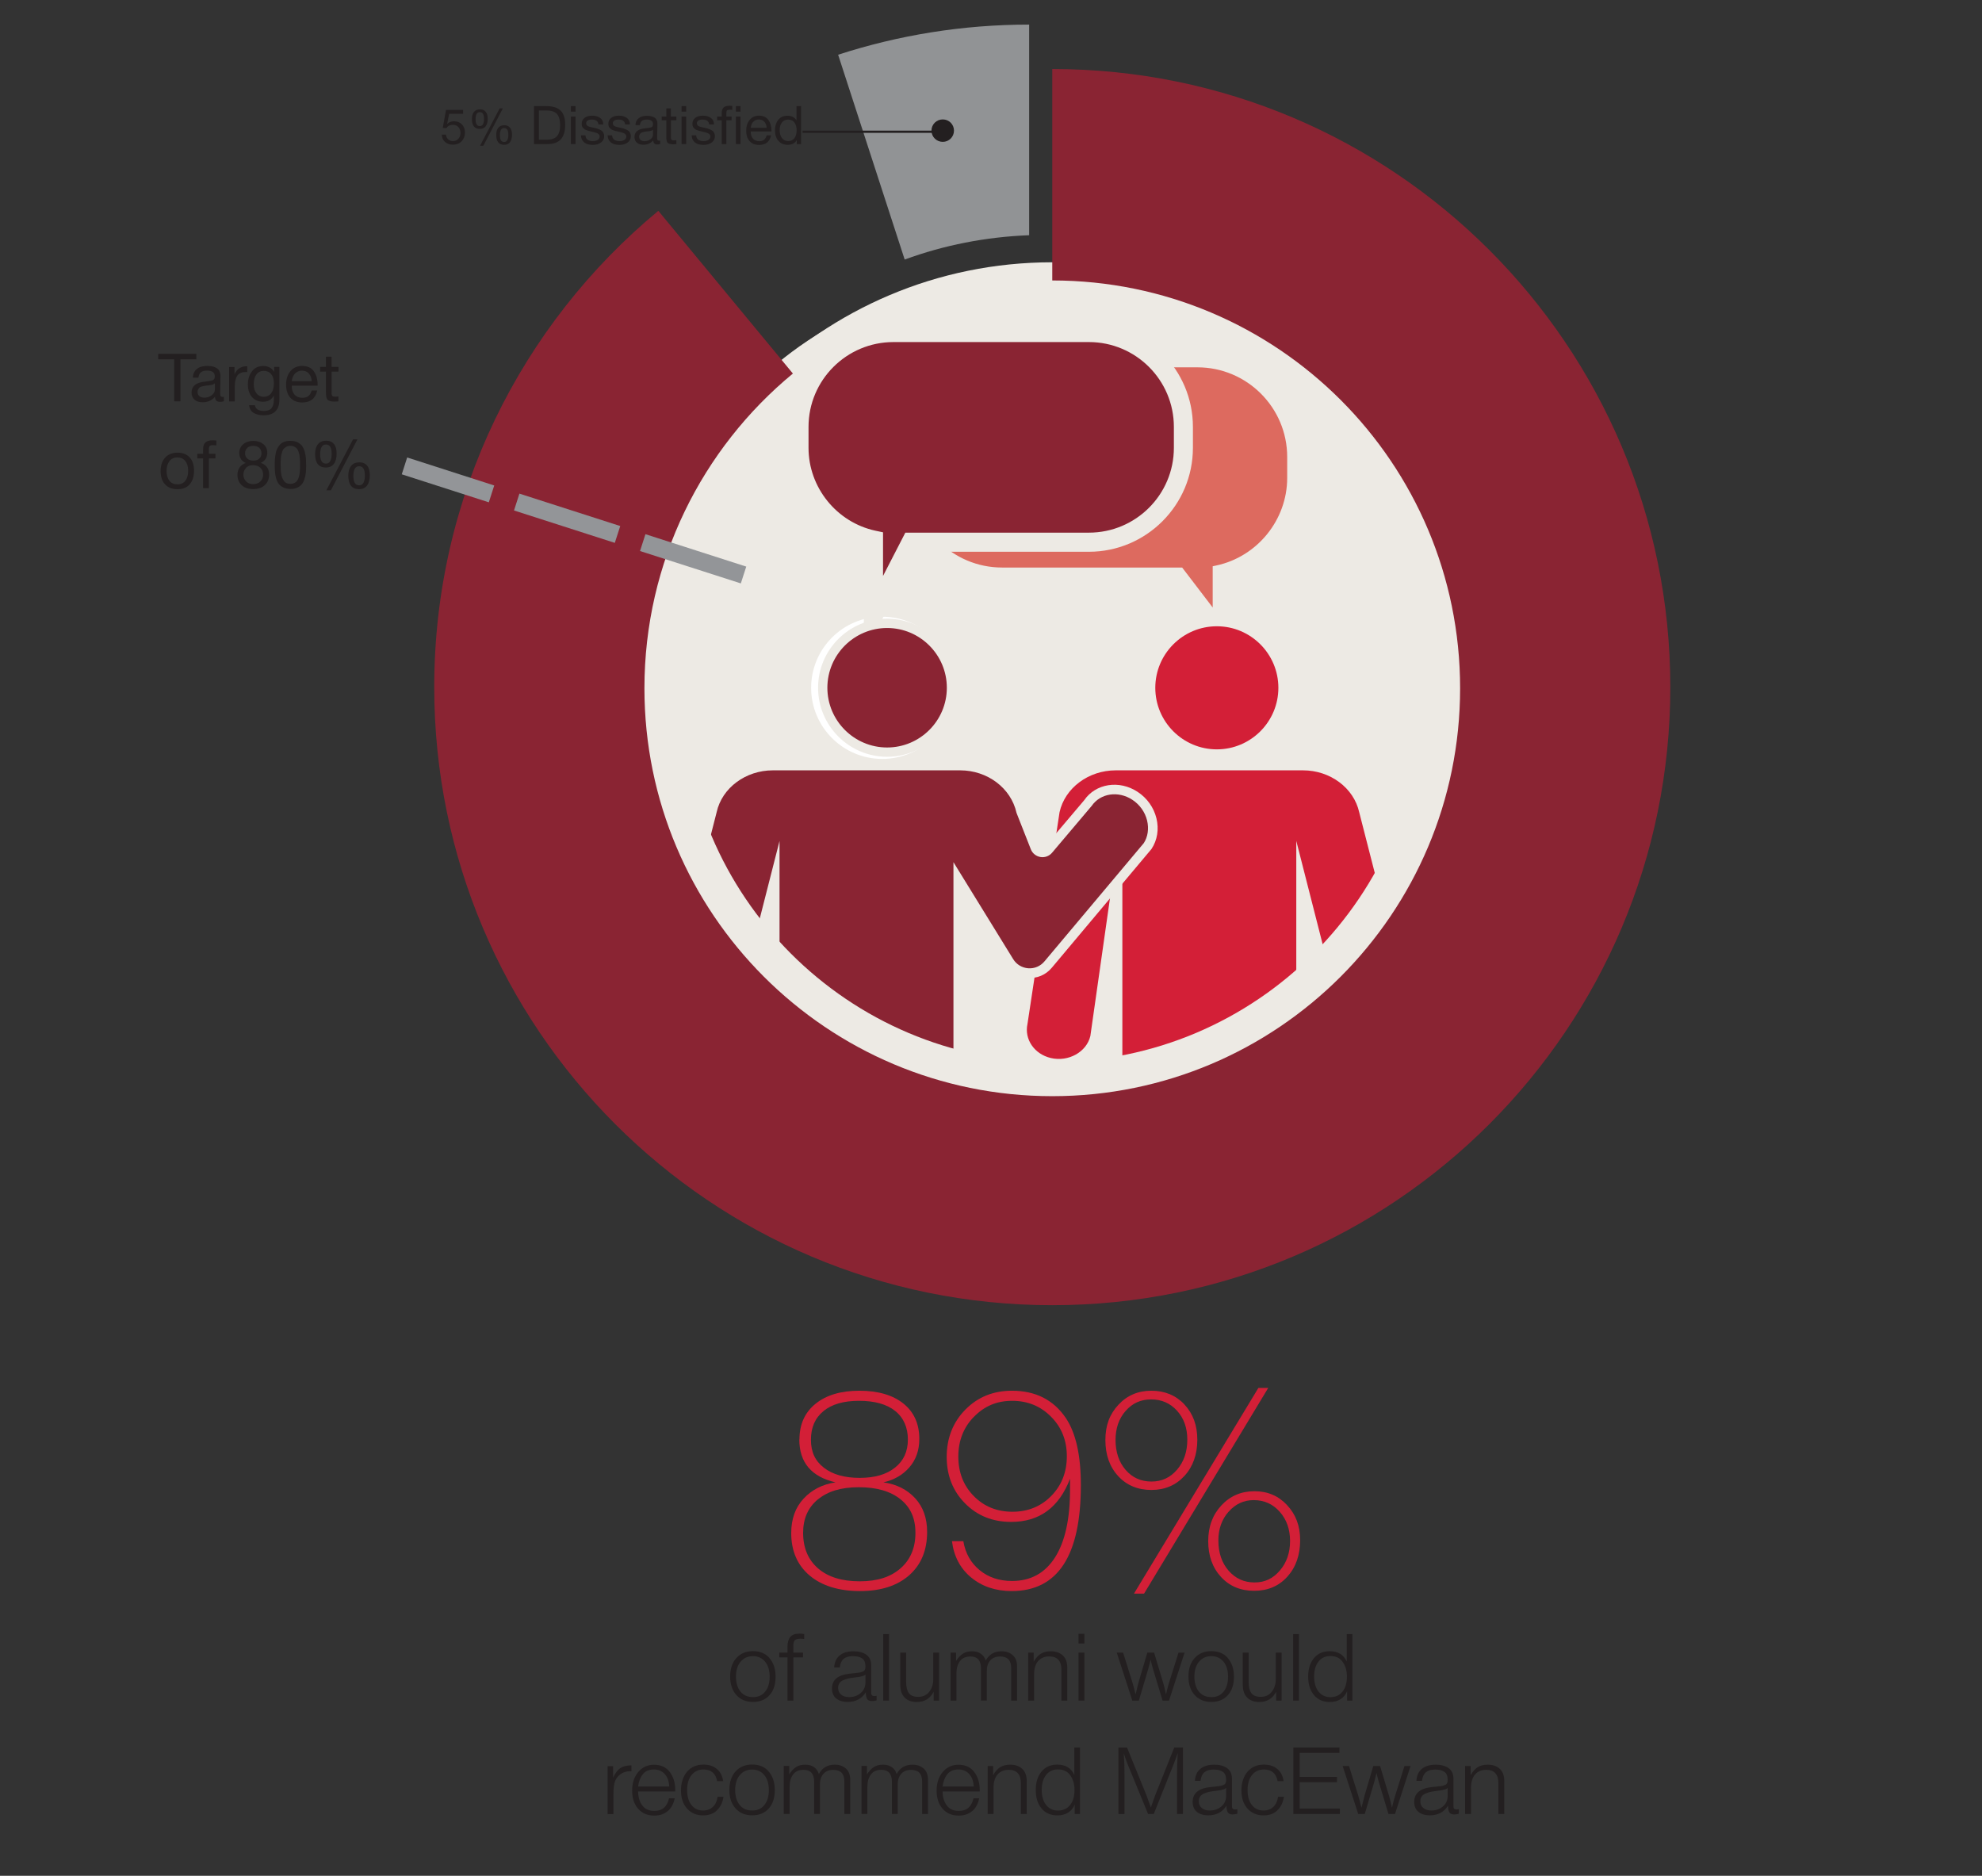 <?xml version="1.0" encoding="UTF-8"?><svg id="Layer_1" xmlns="http://www.w3.org/2000/svg" viewBox="0 0 296.64 280.71"><rect x="0" y="0" width="296.64" height="280.71" fill="#333333" stroke="none"/><defs><style>.cls-1{fill:#231f20;}.cls-1,.cls-2,.cls-3,.cls-4,.cls-5,.cls-6,.cls-7,.cls-8{stroke-width:0px;}.cls-2{fill:#919395;}.cls-3{fill:#8a2433;}.cls-4{fill:#edeae4;}.cls-5{fill:#939598;}.cls-6{fill:#fff;}.cls-7{fill:#d31f37;}.cls-8{fill:#dd6a5f;}</style></defs><path class="cls-7" d="M119.65,215.42c0-2.26.8-4.05,2.41-5.35s3.79-1.95,6.56-1.95,4.99.64,6.58,1.91c1.59,1.27,2.39,3.04,2.39,5.3,0,1.71-.5,3.12-1.49,4.26s-2.29,1.88-3.88,2.24c1.96.28,3.54,1.07,4.74,2.37,1.2,1.3,1.8,2.98,1.8,5.05,0,2.74-.89,4.9-2.68,6.48s-4.25,2.37-7.38,2.37-5.7-.78-7.53-2.33c-1.83-1.55-2.75-3.67-2.75-6.35,0-2.1.61-3.81,1.84-5.14s2.82-2.15,4.78-2.45c-3.61-.84-5.41-2.98-5.41-6.42ZM122.42,224.37c-1.48,1.22-2.22,2.89-2.22,5.01,0,2.26.75,4.04,2.24,5.33s3.57,1.93,6.23,1.93,4.64-.65,6.12-1.95,2.22-3.07,2.22-5.3-.75-3.83-2.24-5.03c-1.5-1.2-3.57-1.8-6.23-1.8s-4.64.61-6.12,1.82ZM123.26,211.16c-1.26,1.02-1.89,2.45-1.89,4.3s.65,3.19,1.95,4.19c1.3,1.01,3.08,1.51,5.35,1.51s4-.51,5.28-1.53c1.29-1.02,1.93-2.42,1.93-4.21s-.64-3.27-1.91-4.28c-1.27-1.01-3.07-1.51-5.39-1.51s-4.07.51-5.33,1.53Z"/><path class="cls-7" d="M144.18,230.64c.31,1.82,1.13,3.26,2.45,4.34s2.94,1.61,4.84,1.61c2.8,0,4.94-1.18,6.44-3.54,1.5-2.36,2.24-5.75,2.24-10.17v-1.59c-1.65,4.3-4.58,6.46-8.81,6.46-2.77,0-5.07-.92-6.9-2.77-1.83-1.85-2.75-4.17-2.75-6.96s.93-5.18,2.79-7.07c1.86-1.89,4.19-2.83,6.98-2.83,3.52,0,6.21,1.36,8.05,4.07,1.51,2.24,2.26,5.59,2.26,10.06,0,10.57-3.45,15.85-10.36,15.85-2.4,0-4.42-.68-6.06-2.03-1.64-1.36-2.59-3.17-2.87-5.43h1.68ZM145.76,212.02c-1.55,1.59-2.33,3.58-2.33,5.95s.77,4.35,2.31,5.91c1.54,1.57,3.47,2.35,5.79,2.35s4.26-.79,5.81-2.37c1.55-1.58,2.33-3.56,2.33-5.93s-.78-4.32-2.35-5.91-3.51-2.39-5.83-2.39-4.17.8-5.72,2.39Z"/><path class="cls-7" d="M177.27,210.18c1.29,1.37,1.93,3.13,1.93,5.28s-.64,4.01-1.93,5.41-2.94,2.1-4.95,2.1-3.7-.69-4.97-2.08c-1.27-1.38-1.91-3.18-1.91-5.39s.65-3.89,1.95-5.28c1.3-1.4,2.94-2.1,4.93-2.1s3.66.68,4.95,2.05ZM168.47,211.14c-1.01,1.15-1.51,2.6-1.51,4.36s.5,3.31,1.51,4.47c1.01,1.16,2.29,1.74,3.86,1.74s2.82-.59,3.84-1.78c1.02-1.19,1.53-2.68,1.53-4.47s-.51-3.21-1.53-4.34c-1.02-1.13-2.31-1.7-3.88-1.7s-2.81.57-3.82,1.72ZM171.23,238.48h-1.51l18.62-30.78h1.47l-18.58,30.78ZM192.64,225.25c1.3,1.38,1.95,3.12,1.95,5.22,0,2.24-.64,4.06-1.91,5.47-1.27,1.41-2.93,2.12-4.97,2.12s-3.7-.69-4.97-2.08c-1.27-1.38-1.91-3.17-1.91-5.35s.66-3.93,1.97-5.35c1.31-1.41,2.96-2.12,4.95-2.12s3.58.69,4.89,2.08ZM183.88,226.22c-1.02,1.16-1.53,2.59-1.53,4.3,0,1.85.51,3.35,1.53,4.53,1.02,1.17,2.31,1.76,3.88,1.76s2.77-.59,3.79-1.78c1.02-1.19,1.53-2.66,1.53-4.42s-.52-3.22-1.55-4.38-2.33-1.74-3.9-1.74c-1.48,0-2.73.58-3.75,1.74Z"/><path class="cls-1" d="M115.16,248.13c.61.69.92,1.62.92,2.79s-.3,2.08-.91,2.76-1.43,1.01-2.47,1.01-1.88-.34-2.49-1.03c-.62-.69-.93-1.61-.93-2.77s.31-2.08.93-2.77,1.45-1.03,2.49-1.03,1.86.34,2.47,1.03ZM110.84,248.67c-.46.55-.69,1.3-.69,2.23s.23,1.7.68,2.25c.45.55,1.07.82,1.87.82s1.37-.27,1.82-.82.67-1.29.67-2.24-.23-1.69-.68-2.24-1.07-.83-1.83-.83-1.37.28-1.83.83Z"/><path class="cls-1" d="M120.36,245.27c-.2-.03-.39-.04-.59-.04s-.38.02-.51.07c-.14.05-.24.1-.31.16s-.12.16-.15.31c-.03.14-.05.26-.06.36,0,.09,0,.25,0,.47v.71h1.44v.71h-1.44v6.47h-.88v-6.47h-1.23v-.71h1.23v-.82c0-.68.14-1.19.41-1.52s.75-.5,1.42-.5c.18,0,.4.02.67.06v.74Z"/><path class="cls-1" d="M131.21,254.45c-.21.07-.45.11-.7.11-.38,0-.63-.12-.75-.35-.12-.23-.18-.55-.18-.96-.61.96-1.51,1.44-2.71,1.44-.74,0-1.31-.18-1.73-.53-.41-.35-.62-.85-.62-1.48,0-1.29.89-2.04,2.67-2.22.09,0,.22-.02.39-.04.17-.01.29-.03.37-.04.08,0,.18-.02.31-.04.13-.01.22-.03.28-.03.06,0,.13-.02.22-.04.09-.02.16-.04.21-.06s.1-.04.16-.06c.06-.02.11-.05.15-.08.17-.11.25-.34.25-.68,0-.57-.16-.97-.48-1.2-.32-.23-.78-.35-1.4-.35s-1.07.14-1.39.41c-.32.28-.51.7-.57,1.28h-.84c.04-.77.31-1.37.81-1.79.5-.42,1.2-.63,2.08-.63.82,0,1.47.18,1.94.53.47.35.71.87.71,1.54v3.91c0,.19,0,.32.01.4s.05.15.12.22c.07.07.18.1.34.1.12,0,.23-.01.34-.04v.67ZM129.12,250.81c-.19.06-.37.1-.52.13-.16.03-.43.06-.81.11-.09,0-.16.02-.21.03-.3.04-.54.08-.73.13-.19.05-.41.12-.66.23-.25.11-.43.26-.56.45-.13.19-.19.43-.19.71,0,.42.15.75.45,1,.3.25.7.37,1.2.37.68,0,1.26-.2,1.73-.61.48-.41.71-.94.71-1.6v-1.17c-.08.09-.22.17-.41.23Z"/><path class="cls-1" d="M133.06,254.49h-.87v-9.95h.87v9.95Z"/><path class="cls-1" d="M140.55,254.49h-.81v-1.33c-.53,1.03-1.37,1.54-2.53,1.54-.76,0-1.37-.22-1.81-.66-.44-.44-.66-1.09-.66-1.95v-4.78h.88v4.4c0,.75.14,1.3.41,1.67s.74.55,1.4.55c.7,0,1.25-.25,1.65-.76.4-.51.6-1.14.6-1.89v-3.97h.87v7.18Z"/><path class="cls-1" d="M143.09,248.56c.31-.48.65-.85,1.02-1.09.37-.24.83-.36,1.37-.36s.96.12,1.32.37.6.59.73,1.03c.49-.93,1.29-1.4,2.39-1.4.65,0,1.2.19,1.64.57.44.38.66.94.66,1.68v5.13h-.88v-4.89c0-1.14-.55-1.71-1.66-1.71-.63,0-1.12.2-1.47.59-.35.4-.52.93-.52,1.6v4.4h-.87v-4.82c0-1.18-.53-1.77-1.58-1.77-.7,0-1.22.23-1.57.7s-.52,1.07-.52,1.82v4.08h-.88v-7.18h.82v1.26Z"/><path class="cls-1" d="M154.72,248.66c.3-.53.65-.92,1.04-1.17.4-.25.9-.38,1.5-.38.75,0,1.35.21,1.8.62s.68,1.03.68,1.87v4.89h-.88v-4.61c0-1.33-.61-2-1.83-2-.69,0-1.24.23-1.65.69-.41.46-.61,1.14-.61,2.03v3.89h-.88v-7.18h.82v1.36Z"/><path class="cls-1" d="M162.3,245.94h-.88v-1.44h.88v1.44ZM162.3,254.49h-.88v-7.18h.88v7.18Z"/><path class="cls-1" d="M174.95,254.49h-.95l-1.43-4.72c-.12-.41-.24-.88-.36-1.41-.13.54-.25,1.01-.36,1.41l-1.4,4.72h-.98l-2.33-7.18h.95l1.37,4.38c.08.25.25.87.5,1.86.28-1.12.44-1.75.47-1.89l1.29-4.35h1.01l1.37,4.56c.08.27.22.83.41,1.68.15-.63.29-1.18.43-1.65l1.44-4.58h.91l-2.33,7.18Z"/><path class="cls-1" d="M183.76,248.13c.61.69.92,1.62.92,2.79s-.3,2.08-.91,2.76-1.43,1.01-2.47,1.01-1.88-.34-2.5-1.03c-.62-.69-.93-1.61-.93-2.77s.31-2.08.93-2.77c.62-.69,1.45-1.03,2.5-1.03s1.86.34,2.47,1.03ZM179.45,248.67c-.46.55-.69,1.3-.69,2.23s.23,1.7.68,2.25c.45.55,1.07.82,1.87.82s1.37-.27,1.82-.82.67-1.29.67-2.24-.23-1.69-.68-2.24c-.46-.55-1.07-.83-1.83-.83s-1.38.28-1.83.83Z"/><path class="cls-1" d="M191.81,254.49h-.81v-1.33c-.53,1.03-1.37,1.54-2.53,1.54-.76,0-1.37-.22-1.81-.66s-.66-1.09-.66-1.95v-4.78h.88v4.4c0,.75.14,1.3.41,1.67.28.37.74.55,1.4.55.7,0,1.25-.25,1.65-.76.4-.51.6-1.14.6-1.89v-3.97h.87v7.18Z"/><path class="cls-1" d="M194.41,254.49h-.87v-9.95h.87v9.95Z"/><path class="cls-1" d="M202.42,254.49h-.8v-1.41c-.21.53-.55.93-1,1.21-.45.28-.98.41-1.59.41-1,0-1.79-.34-2.37-1.03-.58-.69-.87-1.61-.87-2.77s.29-2.08.87-2.77c.58-.69,1.36-1.03,2.34-1.03,1.25,0,2.1.52,2.56,1.55v-4.11h.85v9.95ZM197.34,248.65c-.44.55-.66,1.3-.66,2.23s.22,1.71.66,2.26c.44.56,1.04.84,1.78.84s1.37-.28,1.81-.83.66-1.3.66-2.26c0-.86-.21-1.58-.63-2.18-.42-.6-1.04-.89-1.86-.89-.74,0-1.33.28-1.77.83Z"/><path class="cls-1" d="M94.51,265.06s-.08,0-.13,0c-.05,0-.09,0-.1,0-.54,0-1.02.16-1.45.47-.42.31-.71.72-.85,1.24-.11.44-.17,1.03-.17,1.77v2.94h-.87v-7.18h.82v1.72c.31-.66.66-1.13,1.06-1.41.4-.27.96-.42,1.68-.43v.89Z"/><path class="cls-1" d="M99.95,271.01c-.53.46-1.21.69-2.04.69-1,0-1.8-.34-2.4-1.02-.6-.68-.9-1.59-.9-2.72s.31-2.07.92-2.79c.61-.72,1.4-1.08,2.37-1.08s1.8.36,2.34,1.08c.54.72.82,1.61.82,2.67v.25h-5.55c0,.83.2,1.52.61,2.08s1.01.83,1.82.83c1.18,0,1.91-.63,2.19-1.89h.85c-.16.81-.5,1.45-1.03,1.91ZM99.49,265.48c-.41-.45-.95-.68-1.62-.68-.73,0-1.28.24-1.66.71-.38.48-.61,1.09-.71,1.84h4.67c-.05-.8-.27-1.43-.69-1.88Z"/><path class="cls-1" d="M107.31,270.91c-.53.51-1.21.76-2.06.76-1.01,0-1.81-.34-2.42-1.02-.61-.68-.91-1.58-.91-2.71s.31-2.11.92-2.82c.61-.7,1.42-1.05,2.44-1.05.83,0,1.5.22,2.02.66.52.44.83,1.04.93,1.82h-.89c-.23-1.17-.91-1.75-2.04-1.75-.75,0-1.35.28-1.8.83-.44.55-.66,1.3-.66,2.24s.21,1.69.64,2.24,1.01.83,1.73.83c.61,0,1.1-.18,1.48-.54.38-.36.62-.86.71-1.52h.88c-.12.84-.44,1.51-.97,2.02Z"/><path class="cls-1" d="M115.04,265.1c.61.69.92,1.62.92,2.79s-.3,2.08-.91,2.76-1.43,1.01-2.47,1.01-1.88-.34-2.49-1.03c-.62-.69-.93-1.61-.93-2.77s.31-2.08.93-2.77,1.45-1.03,2.49-1.03,1.86.34,2.47,1.03ZM110.72,265.64c-.46.55-.69,1.3-.69,2.23s.23,1.7.68,2.25c.45.55,1.07.82,1.87.82s1.37-.27,1.82-.82.67-1.29.67-2.24-.23-1.69-.68-2.24-1.07-.83-1.83-.83-1.37.28-1.83.83Z"/><path class="cls-1" d="M118.12,265.53c.31-.49.65-.85,1.02-1.09.37-.24.83-.36,1.37-.36s.96.12,1.32.37.6.59.73,1.03c.49-.93,1.29-1.4,2.39-1.4.65,0,1.2.19,1.64.57.44.38.66.94.66,1.68v5.13h-.88v-4.89c0-1.14-.55-1.71-1.66-1.71-.63,0-1.12.2-1.47.59-.35.4-.52.93-.52,1.6v4.4h-.87v-4.82c0-1.18-.53-1.78-1.58-1.78-.7,0-1.22.23-1.57.7s-.52,1.07-.52,1.82v4.08h-.88v-7.18h.82v1.26Z"/><path class="cls-1" d="M129.76,265.53c.31-.49.65-.85,1.02-1.09.37-.24.83-.36,1.37-.36s.96.12,1.32.37.6.59.73,1.03c.49-.93,1.29-1.4,2.39-1.4.65,0,1.2.19,1.64.57.44.38.66.94.66,1.68v5.13h-.88v-4.89c0-1.14-.55-1.71-1.66-1.71-.63,0-1.12.2-1.47.59-.35.4-.52.93-.52,1.6v4.4h-.87v-4.82c0-1.18-.53-1.78-1.58-1.78-.7,0-1.22.23-1.57.7s-.52,1.07-.52,1.82v4.08h-.88v-7.18h.82v1.26Z"/><path class="cls-1" d="M145.52,271.01c-.53.46-1.21.69-2.04.69-1,0-1.8-.34-2.4-1.02-.6-.68-.9-1.59-.9-2.72s.31-2.07.92-2.79c.61-.72,1.4-1.08,2.37-1.08s1.8.36,2.34,1.08c.54.72.82,1.61.82,2.67v.25h-5.55c0,.83.2,1.52.61,2.08s1.01.83,1.82.83c1.18,0,1.91-.63,2.19-1.89h.85c-.16.81-.5,1.45-1.03,1.91ZM145.06,265.48c-.41-.45-.95-.68-1.62-.68-.73,0-1.28.24-1.66.71-.38.48-.61,1.09-.71,1.84h4.67c-.05-.8-.27-1.43-.69-1.88Z"/><path class="cls-1" d="M148.65,265.63c.3-.53.65-.92,1.04-1.17.4-.25.9-.38,1.5-.38.75,0,1.35.21,1.8.62s.68,1.03.68,1.87v4.89h-.88v-4.61c0-1.33-.61-2-1.83-2-.69,0-1.24.23-1.65.69-.41.46-.61,1.14-.61,2.03v3.89h-.88v-7.18h.82v1.36Z"/><path class="cls-1" d="M161.65,271.46h-.8v-1.41c-.21.53-.55.93-1,1.21-.45.28-.98.41-1.59.41-1,0-1.79-.34-2.37-1.03-.58-.69-.87-1.61-.87-2.77s.29-2.08.87-2.77,1.36-1.03,2.34-1.03c1.25,0,2.1.52,2.56,1.55v-4.11h.85v9.95ZM156.57,265.62c-.44.55-.66,1.3-.66,2.23s.22,1.71.66,2.26c.44.56,1.04.84,1.78.84s1.37-.28,1.81-.83c.44-.55.66-1.3.66-2.26,0-.86-.21-1.58-.63-2.18s-1.04-.89-1.86-.89c-.74,0-1.33.28-1.77.83Z"/><path class="cls-1" d="M177.07,271.46h-.91v-6.01c0-.97.04-2.01.11-3.13-.2.61-.42,1.22-.66,1.8l-2.93,7.34h-.85l-2.98-7.25c-.21-.49-.42-1.1-.66-1.83.08,1.09.11,2.11.11,3.05v6.04h-.91v-9.95h1.29l2.89,7.1c.09.23.32.86.68,1.87.05-.12.14-.4.29-.84.15-.44.27-.77.36-1.01l2.85-7.13h1.3v9.95Z"/><path class="cls-1" d="M185.19,271.42c-.21.07-.45.11-.7.11-.38,0-.63-.12-.75-.35-.12-.23-.18-.55-.18-.96-.61.96-1.51,1.44-2.71,1.44-.74,0-1.31-.18-1.73-.53-.41-.35-.62-.85-.62-1.48,0-1.29.89-2.04,2.67-2.22.09,0,.22-.02.39-.04.17-.01.29-.03.37-.04.08,0,.18-.02.31-.04.13-.01.22-.03.28-.03.06,0,.13-.02.22-.04s.16-.04.21-.06c.05-.02.1-.04.16-.06.06-.02.11-.05.15-.08.17-.11.25-.34.25-.68,0-.57-.16-.97-.47-1.2-.32-.23-.78-.35-1.4-.35s-1.07.14-1.39.41c-.32.28-.51.7-.57,1.28h-.84c.04-.77.31-1.37.81-1.79s1.2-.63,2.08-.63c.82,0,1.46.18,1.94.53.47.35.71.87.71,1.54v3.91c0,.19,0,.32.01.4,0,.08.05.15.12.22s.18.1.34.1c.12,0,.23-.01.34-.04v.67ZM183.1,267.78c-.19.06-.37.1-.52.13-.16.03-.43.06-.81.11-.09,0-.16.02-.21.03-.3.04-.54.08-.73.13-.19.05-.41.12-.66.23-.25.11-.43.26-.56.45-.13.19-.19.43-.19.71,0,.42.15.75.45,1s.7.37,1.2.37c.68,0,1.26-.2,1.73-.61.48-.41.71-.94.71-1.6v-1.17c-.08.09-.22.17-.41.23Z"/><path class="cls-1" d="M191.19,270.91c-.53.51-1.21.76-2.06.76-1.01,0-1.81-.34-2.42-1.02-.61-.68-.91-1.58-.91-2.71s.31-2.11.92-2.82c.61-.7,1.42-1.05,2.44-1.05.83,0,1.5.22,2.02.66.52.44.83,1.04.93,1.82h-.89c-.23-1.17-.91-1.75-2.04-1.75-.75,0-1.35.28-1.8.83-.44.55-.66,1.3-.66,2.24s.21,1.69.64,2.24,1.01.83,1.73.83c.61,0,1.1-.18,1.48-.54.38-.36.62-.86.71-1.52h.88c-.12.84-.45,1.51-.97,2.02Z"/><path class="cls-1" d="M200.47,262.32h-5.95v3.59h5.58v.8h-5.58v3.94h6.01v.81h-6.96v-9.95h6.9v.81Z"/><path class="cls-1" d="M208.76,271.46h-.95l-1.43-4.72c-.12-.41-.24-.88-.36-1.41-.13.54-.25,1.01-.36,1.41l-1.4,4.72h-.98l-2.33-7.18h.95l1.37,4.38c.08.25.25.87.5,1.86.28-1.12.44-1.75.48-1.89l1.29-4.35h1.01l1.37,4.56c.08.27.22.83.41,1.68.15-.63.29-1.18.43-1.65l1.44-4.58h.91l-2.33,7.18Z"/><path class="cls-1" d="M218.35,271.42c-.21.07-.45.11-.7.11-.38,0-.63-.12-.75-.35-.12-.23-.18-.55-.18-.96-.61.96-1.51,1.44-2.71,1.44-.74,0-1.31-.18-1.73-.53-.42-.35-.62-.85-.62-1.48,0-1.29.89-2.04,2.67-2.22.09,0,.22-.02.39-.04s.29-.03.37-.04c.08,0,.18-.02.31-.04.13-.01.22-.03.28-.03.06,0,.13-.02.22-.04.09-.02.16-.04.21-.06.05-.02.11-.04.16-.06s.11-.05.15-.08c.17-.11.25-.34.25-.68,0-.57-.16-.97-.48-1.2-.32-.23-.78-.35-1.4-.35s-1.07.14-1.39.41c-.32.28-.51.7-.57,1.28h-.84c.04-.77.31-1.37.81-1.79.5-.42,1.2-.63,2.08-.63.82,0,1.47.18,1.94.53.47.35.71.87.71,1.54v3.91c0,.19,0,.32.01.4,0,.08.05.15.12.22.07.07.18.1.34.1.12,0,.23-.01.33-.04v.67ZM216.26,267.78c-.19.06-.37.1-.52.13-.16.03-.43.06-.81.11-.09,0-.16.02-.21.03-.3.04-.54.08-.73.13-.19.05-.41.12-.66.23-.25.11-.43.26-.56.45-.13.19-.19.43-.19.71,0,.42.15.75.45,1,.3.25.7.37,1.2.37.68,0,1.26-.2,1.73-.61.48-.41.71-.94.71-1.6v-1.17c-.08.09-.22.17-.41.23Z"/><path class="cls-1" d="M220.12,265.63c.3-.53.65-.92,1.04-1.17.4-.25.9-.38,1.5-.38.75,0,1.35.21,1.8.62.46.41.68,1.03.68,1.87v4.89h-.88v-4.61c0-1.33-.61-2-1.83-2-.69,0-1.24.23-1.65.69-.41.46-.62,1.14-.62,2.03v3.89h-.88v-7.18h.83v1.36Z"/><path class="cls-4" d="M157.49,39.25c-34.55,0-62.56,28.01-62.56,62.56s28.01,62.56,62.56,62.56,62.56-28.01,62.56-62.56-28.01-62.56-62.56-62.56"/><path class="cls-8" d="M149.97,54.25h29.26c7.81,0,14.14,6.32,14.14,14.12v3.14c0,6.77-4.78,12.43-11.15,13.8v7.7l-5.64-7.38h-26.61c-7.81,0-14.14-6.32-14.14-14.12v-3.14c0-7.8,6.33-14.12,14.14-14.12"/><path class="cls-4" d="M182.94,95.12l-6.71-8.77h-26.25c-8.19,0-14.86-6.66-14.86-14.84v-3.14c0-8.18,6.67-14.84,14.86-14.84h29.26c8.19,0,14.86,6.66,14.86,14.84v3.14c0,6.75-4.66,12.7-11.15,14.36v9.25ZM149.97,54.97c-7.4,0-13.43,6.01-13.43,13.41v3.14c0,7.39,6.02,13.41,13.43,13.41h26.96l4.57,5.98v-6.17l.56-.12c6.13-1.32,10.59-6.83,10.59-13.1v-3.14c0-7.39-6.02-13.41-13.43-13.41h-29.26Z"/><path class="cls-7" d="M157.11,159.02c3.03.72,6.11-1.02,6.78-3.82l3.38-23.66v28.34c10.22-1.51,19.59-6.67,27.46-12.63v-15.7l3.31,12.99c3.42-2.99,6.49-7.44,9.16-11.12l-3.08-12.03c-.87-3.97-4.68-6.82-9.1-6.82h-28.03c-4.42,0-8.23,2.85-9.11,6.82l-4.8,31.73c-.58,2.64,1.19,5.23,4.03,5.9"/><path class="cls-4" d="M166.55,160.71v-19.08l-1.95,13.68c-.78,3.28-4.2,5.23-7.66,4.42-3.23-.76-5.24-3.73-4.57-6.76l4.79-31.68c.95-4.33,5.07-7.43,9.81-7.43h28.03c4.74,0,8.86,3.11,9.8,7.38l3.16,12.33-.95,1.31c-2.51,3.48-5.35,7.43-8.52,10.2l-.88.77-2.2-8.6v10.36l-.28.21c-9.42,7.14-18.77,11.43-27.79,12.77l-.82.12ZM166.56,131.44l1.42.1v27.5c8.44-1.42,17.19-5.51,26.03-12.15v-21.05l4.43,17.36c2.7-2.6,5.2-6.07,7.43-9.17l.56-.77-3-11.7c-.81-3.65-4.34-6.28-8.41-6.28h-28.03c-4.07,0-7.6,2.63-8.41,6.26l-4.8,31.69c-.5,2.3,1.03,4.52,3.49,5.1,2.63.62,5.35-.89,5.92-3.29l3.36-23.59Z"/><path class="cls-3" d="M113.46,141.3l2.49-9.76v12.18c7.62,6.95,17.03,13.04,27.46,15.36v-27.54l7.62,12.36c1.29,2.1,4.26,2.31,5.84.43l14.86-17.69c1.59-2.41.75-5.84-1.85-7.55-2.44-1.61-5.55-1.12-7.07,1.11l-5.89,6.95c-.57.67-1.65.49-1.98-.32l-2.14-5.44c-.87-3.97-4.68-6.82-9.1-6.82h-28.03c-4.42,0-8.23,2.85-9.1,6.82l-1.75,6.84c2.48,4.22,5.25,9.59,8.65,13.08"/><path class="cls-4" d="M144.13,159.97l-.87-.19c-9.32-2.08-18.93-7.45-27.79-15.53l-.23-.21v-6.79l-1.39,5.47-.89-.91c-2.85-2.92-5.26-7.13-7.39-10.84-.47-.82-.92-1.61-1.37-2.37l-.15-.26,1.82-7.12c.94-4.26,5.06-7.36,9.8-7.36h28.03c4.74,0,8.86,3.11,9.8,7.38l2.11,5.33c.08.21.27.27.35.28.08.01.27.02.42-.15l5.89-6.95c1.71-2.5,5.25-3.07,8.01-1.24,1.41.93,2.4,2.33,2.8,3.94.4,1.63.14,3.27-.74,4.6l-14.91,17.76c-.9,1.08-2.23,1.65-3.63,1.53-1.4-.1-2.63-.85-3.37-2.05l-6.3-10.21v25.91ZM116.67,143.4c8.33,7.55,17.31,12.64,26.03,14.78v-29.16l8.94,14.51c.49.8,1.32,1.3,2.25,1.37.94.07,1.83-.31,2.43-1.03l14.86-17.69c.61-.93.8-2.16.5-3.4-.31-1.26-1.09-2.36-2.2-3.09-2.11-1.39-4.78-.99-6.09.91l-5.93,7.01c-.43.51-1.09.75-1.74.64-.66-.11-1.2-.55-1.44-1.16l-2.14-5.44c-.83-3.74-4.37-6.37-8.44-6.37h-28.03c-4.07,0-7.61,2.63-8.41,6.26l-1.68,6.58c.4.69.81,1.4,1.23,2.13,1.86,3.24,3.93,6.87,6.29,9.6l3.57-14v17.56Z"/><path class="cls-3" d="M141.96,102.93c0,5.48-4.44,9.92-9.92,9.92s-9.92-4.44-9.92-9.92,4.44-9.92,9.92-9.92,9.92,4.44,9.92,9.92"/><path class="cls-6" d="M132.04,113.57c-5.86,0-10.64-4.77-10.64-10.64s4.77-10.64,10.64-10.64,10.64,4.77,10.64,10.64-4.77,10.64-10.64,10.64M132.04,93.72c-5.08,0-9.21,4.13-9.21,9.21s4.13,9.21,9.21,9.21,9.21-4.13,9.21-9.21-4.13-9.21-9.21-9.21"/><path class="cls-7" d="M192.04,102.93c0,5.48-4.44,9.92-9.92,9.92s-9.92-4.44-9.92-9.92,4.44-9.92,9.92-9.92,9.92,4.44,9.92,9.92"/><path class="cls-4" d="M182.12,113.57c-5.86,0-10.64-4.77-10.64-10.64s4.77-10.64,10.64-10.64,10.64,4.77,10.64,10.64-4.77,10.64-10.64,10.64M182.12,93.72c-5.08,0-9.21,4.13-9.21,9.21s4.13,9.21,9.21,9.21,9.21-4.13,9.21-9.21-4.13-9.21-9.21-9.21"/><path class="cls-4" d="M157.49,166.08c-34.46,0-62.49-28.04-62.49-62.49,0-18.4,6.37-34.79,17.94-46.15,11.23-11.02,26.67-16.69,44.62-16.34,35.01.64,62.43,28.09,62.43,62.49s-28.03,62.49-62.49,62.49M156.08,48.23c-15.42,0-28.58,4.93-38.13,14.31-10.19,10-15.8,24.58-15.8,41.05,0,30.52,24.82,55.34,55.34,55.34s55.34-24.82,55.34-55.34-24.34-54.77-55.41-55.34c-.45,0-.9-.01-1.35-.01"/><path class="cls-3" d="M162.97,49.76h-29.26c-7.81,0-14.14,6.32-14.14,14.12v3.14c0,6.77,4.78,12.43,11.15,13.8v11.28l5.64-10.95h26.61c7.81,0,14.14-6.32,14.14-14.12v-3.14c0-7.8-6.33-14.12-14.14-14.12"/><path class="cls-4" d="M129.29,98v-16.07c-6.53-1.94-11.15-8.03-11.15-14.91v-3.14c0-8.58,6.99-15.55,15.57-15.55h29.26c8.59,0,15.57,6.98,15.57,15.55v3.14c0,8.58-6.99,15.55-15.57,15.55h-25.73l-7.95,15.42ZM133.72,51.19c-7.01,0-12.71,5.69-12.71,12.69v3.14c0,5.93,4.21,11.15,10.02,12.4l1.13.24v6.53l3.34-6.48h27.48c7.01,0,12.71-5.69,12.71-12.69v-3.14c0-7-5.7-12.69-12.71-12.69h-29.26Z"/><path class="cls-3" d="M142.41,102.92c0,5.32-4.31,9.64-9.64,9.64s-9.64-4.31-9.64-9.64,4.31-9.64,9.64-9.64,9.64,4.32,9.64,9.64"/><path class="cls-4" d="M132.77,113.25c-5.7,0-10.33-4.64-10.33-10.33s4.63-10.33,10.33-10.33,10.33,4.64,10.33,10.33-4.63,10.33-10.33,10.33M132.77,93.98c-4.93,0-8.94,4.01-8.94,8.94s4.01,8.94,8.94,8.94,8.94-4.01,8.94-8.94-4.01-8.94-8.94-8.94"/><path class="cls-1" d="M69.33,17.02h-2.1l-.31,1.54c.25-.27.6-.41,1.04-.41.49,0,.88.16,1.18.47s.45.72.45,1.22-.17.96-.5,1.3c-.33.34-.76.51-1.29.51-.49,0-.89-.14-1.2-.41-.3-.27-.46-.64-.48-1.09h.63c.02.29.13.52.33.7s.44.27.72.27c.32,0,.59-.12.8-.35.21-.23.32-.52.32-.87s-.1-.65-.31-.88-.48-.34-.82-.34c-.43,0-.76.17-.99.5l-.53-.04.48-2.69h2.56v.55Z"/><path class="cls-1" d="M72.69,16.72c.2.24.3.58.3,1.04,0,.5-.1.88-.3,1.14-.2.26-.49.39-.88.39-.78,0-1.18-.49-1.18-1.48,0-.46.1-.82.31-1.07.21-.25.51-.38.89-.38s.65.12.85.36ZM71.18,17.85c0,.68.21,1.02.63,1.02s.63-.36.63-1.09c0-.67-.21-1-.63-1s-.63.36-.63,1.07ZM72.35,21.81h-.5l2.93-5.59h.48l-2.92,5.59ZM76.33,19.1c.2.24.3.58.3,1.04,0,.5-.1.88-.3,1.14-.2.26-.49.39-.88.39-.78,0-1.18-.49-1.18-1.48,0-.46.1-.82.31-1.07.21-.25.51-.38.89-.38s.65.12.85.36ZM74.82,20.23c0,.68.21,1.02.63,1.02s.63-.36.63-1.09c0-.67-.21-1-.63-1s-.63.36-.63,1.07Z"/><path class="cls-1" d="M81.77,15.88c.96,0,1.67.22,2.13.67s.69,1.15.69,2.12-.21,1.67-.64,2.16c-.43.49-1.11.73-2.04.73h-1.99v-5.68h1.85ZM80.66,20.91h1.14c.71,0,1.23-.17,1.55-.52.32-.35.48-.89.48-1.63,0-.78-.16-1.34-.47-1.7s-.85-.53-1.6-.53h-1.11v4.39Z"/><path class="cls-1" d="M86.14,16.71h-.69v-.83h.69v.83ZM86.14,21.56h-.69v-4.12h.69v4.12Z"/><path class="cls-1" d="M89.57,18.64c-.04-.5-.38-.75-1.01-.75-.26,0-.47.05-.61.15-.15.1-.22.24-.22.41,0,.05,0,.09.02.14s.03.08.06.12c.03.03.06.06.08.09.02.03.06.05.12.08.06.02.1.04.13.06.03.02.08.03.16.05s.13.03.16.04c.03,0,.09.02.19.04.09.02.15.04.18.04.2.04.34.08.44.1.1.03.23.08.41.15.17.07.3.15.4.22s.17.18.24.32.11.29.11.46c0,.4-.16.72-.47.96-.31.24-.73.36-1.24.36-.56,0-.99-.12-1.29-.37-.3-.25-.46-.6-.48-1.06h.67c.04.58.41.87,1.12.87.3,0,.55-.06.73-.19.18-.12.28-.29.28-.5,0-.14-.05-.25-.14-.34-.1-.09-.2-.16-.32-.2-.12-.04-.28-.09-.5-.14-.03,0-.06-.01-.07-.02-.05-.01-.15-.03-.31-.07-.16-.04-.27-.06-.34-.08-.07-.02-.17-.05-.3-.1-.13-.05-.23-.09-.29-.14-.06-.05-.13-.11-.21-.19s-.13-.17-.16-.27c-.03-.1-.05-.22-.05-.35,0-.37.14-.67.43-.89.28-.22.67-.33,1.15-.33s.88.11,1.19.34c.31.23.46.55.46.97h-.68Z"/><path class="cls-1" d="M93.56,18.64c-.04-.5-.38-.75-1.01-.75-.26,0-.47.05-.61.15-.15.1-.22.24-.22.41,0,.05,0,.09.02.14s.03.08.06.12c.03.03.06.06.08.09.02.03.06.05.12.08.06.02.1.04.13.06.03.02.08.03.16.05s.13.03.16.04c.03,0,.09.02.19.04.09.02.15.04.18.04.2.04.34.08.44.1.1.03.23.08.41.15.17.07.3.15.4.22s.17.18.24.32.11.29.11.46c0,.4-.16.72-.47.96-.31.24-.73.36-1.24.36-.56,0-.99-.12-1.29-.37-.3-.25-.46-.6-.48-1.06h.67c.04.58.41.87,1.12.87.3,0,.55-.06.73-.19.18-.12.28-.29.28-.5,0-.14-.05-.25-.14-.34-.1-.09-.2-.16-.32-.2-.12-.04-.28-.09-.5-.14-.03,0-.06-.01-.07-.02-.05-.01-.15-.03-.31-.07-.16-.04-.27-.06-.34-.08-.07-.02-.17-.05-.3-.1-.13-.05-.23-.09-.29-.14-.06-.05-.13-.11-.21-.19s-.13-.17-.16-.27c-.03-.1-.05-.22-.05-.35,0-.37.14-.67.43-.89.28-.22.67-.33,1.15-.33s.88.11,1.19.34c.31.23.46.55.46.97h-.68Z"/><path class="cls-1" d="M98.83,21.54c-.14.05-.29.08-.46.08-.39,0-.59-.2-.6-.61-.39.44-.89.65-1.49.65-.4,0-.72-.1-.96-.31-.24-.21-.36-.49-.36-.85,0-.73.49-1.16,1.46-1.28.06-.01.16-.02.28-.03.46-.05.75-.11.85-.18.12-.08.18-.23.18-.44,0-.45-.31-.68-.93-.68-.32,0-.56.07-.73.2-.17.13-.26.34-.3.64h-.66c.01-.44.17-.79.47-1.03.3-.25.72-.37,1.25-.37.58,0,1.01.13,1.29.4.09.08.16.2.2.33.04.14.07.25.07.34s0,.22,0,.4c0,.2,0,.51-.02.92-.01.41-.02.72-.02.92,0,.15.02.25.06.32.04.06.11.09.22.09.04,0,.1,0,.17-.02v.53ZM97.58,19.52c-.05.03-.12.05-.2.06-.08.02-.14.03-.17.04-.03,0-.1.02-.21.03-.11.01-.17.02-.18.02-.17.02-.27.04-.32.04-.05,0-.15.03-.29.07-.14.04-.24.08-.3.13-.06.05-.12.12-.17.21-.06.09-.08.2-.08.33,0,.21.07.38.22.5s.35.18.6.18c.32,0,.61-.1.87-.29s.38-.42.38-.68v-.75s-.1.07-.15.1Z"/><path class="cls-1" d="M101.23,18h-.82v2.4c0,.13,0,.22,0,.26,0,.04.02.1.04.17.03.07.07.12.14.14.06.02.15.03.27.03.1,0,.22,0,.37-.02v.58c-.19.02-.36.03-.52.03-.19,0-.35-.02-.48-.06-.13-.04-.22-.09-.29-.14-.07-.05-.12-.15-.15-.28s-.05-.25-.06-.34,0-.25,0-.47v-2.3h-.69v-.56h.69v-1.22h.68v1.22h.82v.56Z"/><path class="cls-1" d="M102.7,16.71h-.69v-.83h.69v.83ZM102.7,21.56h-.69v-4.12h.69v4.12Z"/><path class="cls-1" d="M106.14,18.64c-.04-.5-.38-.75-1.01-.75-.26,0-.47.05-.61.15-.15.1-.22.24-.22.41,0,.05,0,.09.02.14.01.04.03.08.06.12.03.03.06.06.08.09.02.03.06.05.12.08.06.02.1.04.13.06.03.02.08.03.16.05s.13.03.16.04c.03,0,.09.02.19.04.09.02.15.04.18.04.2.04.34.08.44.1.1.03.23.08.41.15.17.07.3.15.4.22s.17.18.24.32.11.29.11.46c0,.4-.16.72-.47.96-.31.24-.73.36-1.24.36-.56,0-.99-.12-1.29-.37-.3-.25-.46-.6-.48-1.06h.67c.04.58.41.87,1.12.87.3,0,.55-.06.73-.19.18-.12.28-.29.28-.5,0-.14-.05-.25-.14-.34-.1-.09-.2-.16-.32-.2-.12-.04-.28-.09-.5-.14-.03,0-.06-.01-.07-.02-.05-.01-.15-.03-.31-.07-.16-.04-.27-.06-.34-.08-.07-.02-.17-.05-.3-.1-.13-.05-.23-.09-.29-.14-.06-.05-.13-.11-.21-.19s-.13-.17-.16-.27c-.03-.1-.05-.22-.05-.35,0-.37.14-.67.43-.89.28-.22.67-.33,1.15-.33s.88.11,1.19.34c.31.23.46.55.46.97h-.68Z"/><path class="cls-1" d="M109.61,16.45c-.12-.02-.24-.03-.38-.03-.21,0-.35.04-.42.1-.07.07-.1.22-.1.45v.47h.79v.56h-.79v3.56h-.69v-3.56h-.69v-.56h.69v-.55c0-.37.1-.64.29-.81.19-.17.48-.25.85-.25.12,0,.26,0,.44.03v.59Z"/><path class="cls-1" d="M110.83,16.71h-.69v-.83h.69v.83ZM110.83,21.56h-.69v-4.12h.69v4.12Z"/><path class="cls-1" d="M113.61,21.69c-.61,0-1.08-.19-1.42-.57s-.51-.9-.51-1.57.18-1.2.53-1.62c.35-.41.81-.62,1.38-.62.63,0,1.1.21,1.41.64.31.43.46.97.46,1.62v.1h-3.1v.05c0,.44.11.78.34,1.03.23.25.54.38.94.38.3,0,.53-.07.71-.21.17-.14.31-.36.4-.67h.66c-.21.96-.81,1.44-1.8,1.44ZM114.39,18.21c-.21-.22-.48-.33-.82-.33s-.6.11-.82.33-.35.53-.39.92h2.39c-.03-.39-.15-.7-.36-.92Z"/><path class="cls-1" d="M119.89,21.56h-.64v-.61c-.26.48-.71.72-1.36.72-.59,0-1.05-.2-1.39-.59-.34-.39-.51-.92-.51-1.59,0-.62.16-1.14.48-1.55.32-.41.79-.62,1.39-.62s1.04.22,1.35.67v-2.11h.68v5.68ZM117.03,18.33c-.23.28-.34.67-.34,1.15s.12.9.35,1.19c.23.29.54.44.93.44s.7-.14.93-.43c.22-.28.33-.68.33-1.18,0-.45-.1-.83-.31-1.14-.21-.31-.53-.46-.96-.46-.39,0-.7.14-.92.42Z"/><path class="cls-3" d="M157.49,10.33v31.64c33.71,0,61.04,27.33,61.04,61.03s-27.33,61.04-61.04,61.04-61.04-27.33-61.04-61.04c0-18.96,8.65-35.91,22.22-47.1l-20.14-24.35c-20.48,16.96-33.54,42.59-33.54,71.27,0,51.08,41.41,92.5,92.5,92.5s92.5-41.41,92.5-92.5S208.58,10.33,157.49,10.33"/><path class="cls-2" d="M154.03,35.21V3.68c-9.98,0-19.58,1.59-28.59,4.51l9.96,30.65c5.84-2.14,12.1-3.39,18.63-3.64"/><rect class="cls-1" x="120.12" y="19.55" width="19.97" height=".33"/><path class="cls-1" d="M142.78,19.55c0,.93-.75,1.68-1.68,1.68s-1.69-.75-1.69-1.68.75-1.68,1.69-1.68,1.68.75,1.68,1.68"/><path class="cls-1" d="M29.4,53.77h-2.39v6.29h-.94v-6.29h-2.39v-.82h5.71v.82Z"/><path class="cls-1" d="M33.51,60.04c-.17.07-.37.1-.58.1-.49,0-.74-.25-.75-.76-.49.55-1.11.82-1.87.82-.51,0-.91-.13-1.2-.39-.3-.26-.44-.62-.44-1.07,0-.92.61-1.45,1.83-1.61.08-.01.2-.03.35-.04.58-.07.93-.14,1.07-.23.15-.11.23-.29.23-.55,0-.57-.39-.85-1.17-.85-.4,0-.7.08-.91.25s-.33.43-.37.8h-.83c.01-.55.21-.98.59-1.29.38-.31.9-.46,1.57-.46.73,0,1.26.17,1.62.5.11.11.2.25.25.42s.08.31.09.42c0,.11,0,.28,0,.49,0,.25,0,.64-.02,1.15-.01.51-.02.9-.02,1.15,0,.19.03.32.08.39.05.08.14.12.27.12.05,0,.12,0,.21-.03v.66ZM31.95,57.51c-.07.03-.15.06-.25.08-.1.02-.17.04-.21.04s-.12.02-.26.04-.21.02-.22.02c-.21.03-.34.04-.4.05-.06.01-.18.04-.36.08-.18.05-.3.1-.37.16-.07.06-.14.15-.21.26-.07.12-.1.25-.1.41,0,.27.09.48.27.63.18.15.43.23.75.23.41,0,.77-.12,1.09-.36.32-.24.48-.52.48-.85v-.94c-.06.05-.12.09-.19.12Z"/><path class="cls-1" d="M37,55.67c-.06,0-.13,0-.22,0-.27,0-.51.04-.71.12s-.36.19-.47.32c-.12.13-.21.3-.28.5-.07.2-.12.4-.15.6-.02.2-.03.43-.03.68v2.18h-.85v-5.15h.81v1.11c.34-.82.97-1.23,1.91-1.23v.88Z"/><path class="cls-1" d="M41.82,59.5c0,.45-.02.79-.07,1.03-.05.24-.13.47-.26.68-.38.63-1.06.94-2.04.94-.58,0-1.07-.12-1.47-.35-.4-.24-.63-.62-.7-1.16h.87c.1.57.54.86,1.33.86.53,0,.91-.13,1.14-.4.24-.27.36-.7.37-1.29v-.63c-.32.62-.86.94-1.63.94-.69,0-1.24-.24-1.65-.71-.41-.47-.61-1.11-.61-1.91,0-.75.2-1.4.61-1.93.41-.54.97-.8,1.7-.8.36,0,.68.08.96.23s.5.37.66.66v-.75h.78v4.59ZM38.37,56.04c-.26.36-.39.85-.39,1.47,0,.57.14,1.02.41,1.36s.64.51,1.09.51.84-.18,1.11-.54c.27-.36.4-.85.4-1.48,0-.58-.13-1.04-.4-1.37-.27-.33-.65-.49-1.13-.49-.46,0-.82.18-1.08.53Z"/><path class="cls-1" d="M45.24,60.23c-.76,0-1.35-.24-1.78-.71-.43-.47-.64-1.13-.64-1.97s.22-1.5.66-2.02,1.02-.77,1.73-.77c.79,0,1.38.27,1.76.8.38.54.57,1.21.57,2.03v.12h-3.87v.06c-.01.55.13.97.42,1.29s.68.47,1.18.47c.37,0,.67-.09.88-.26.22-.17.38-.45.5-.84h.83c-.26,1.2-1.01,1.8-2.25,1.8ZM46.22,55.88c-.26-.28-.6-.41-1.03-.41s-.75.14-1.03.42c-.27.28-.44.66-.49,1.15h2.99c-.04-.49-.19-.88-.45-1.15Z"/><path class="cls-1" d="M50.66,55.61h-1.03v3c0,.17,0,.28,0,.33,0,.05.02.12.05.21s.09.15.17.17c.08.03.19.04.34.04.13,0,.28,0,.46-.03v.73c-.24.03-.46.04-.65.04-.24,0-.44-.03-.6-.08-.16-.05-.28-.11-.36-.18-.08-.07-.14-.18-.18-.35-.04-.17-.06-.31-.07-.43,0-.12-.01-.31-.01-.58v-2.87h-.87v-.7h.87v-1.53h.85v1.53h1.03v.7Z"/><path class="cls-1" d="M28.39,68.45c.43.47.65,1.13.65,1.99s-.22,1.55-.65,2.04c-.43.49-1.04.73-1.83.73s-1.4-.24-1.85-.72c-.45-.48-.67-1.14-.67-2s.23-1.51.68-2.01c.45-.49,1.07-.74,1.85-.74s1.38.24,1.82.71ZM25.37,69c-.29.37-.44.86-.44,1.47s.14,1.13.43,1.48c.29.36.69.53,1.21.53s.89-.18,1.17-.54.42-.85.42-1.49-.14-1.1-.43-1.46c-.29-.36-.68-.54-1.18-.54s-.9.18-1.19.55Z"/><path class="cls-1" d="M32.37,66.66c-.15-.03-.3-.04-.47-.04-.27,0-.44.04-.52.13-.08.09-.12.27-.12.56v.59h.99v.7h-.99v4.45h-.86v-4.45h-.87v-.7h.87v-.69c0-.47.12-.8.36-1.01.24-.21.6-.31,1.07-.31.15,0,.33.01.55.04v.74Z"/><path class="cls-1" d="M36.06,68.68c-.17-.26-.25-.56-.25-.9,0-.53.2-.97.59-1.3s.9-.5,1.52-.5,1.11.17,1.5.49c.39.33.58.75.58,1.27,0,.72-.32,1.23-.97,1.53.83.29,1.25.87,1.25,1.73,0,.67-.22,1.21-.65,1.6-.43.4-1.01.59-1.75.59s-1.27-.19-1.7-.58c-.43-.39-.64-.91-.64-1.55,0-.43.11-.79.32-1.1s.52-.54.92-.68c-.31-.13-.55-.33-.72-.58ZM36.84,70.02c-.27.26-.41.6-.41,1s.14.76.41,1.03c.28.27.63.4,1.06.4s.8-.13,1.07-.4c.28-.27.41-.61.41-1.03s-.14-.76-.42-1.02c-.28-.26-.64-.39-1.09-.39s-.77.13-1.05.39ZM37.02,67.03c-.23.2-.34.47-.34.8s.11.6.34.8c.23.2.53.3.9.3s.66-.1.88-.3c.22-.2.33-.47.33-.8s-.11-.61-.33-.81c-.22-.2-.52-.3-.89-.3s-.67.1-.9.3Z"/><path class="cls-1" d="M44.55,66.2c.3.16.53.35.69.57.16.23.29.52.38.88s.15.69.17.98c.02.29.03.64.03,1.04,0,.37-.02.71-.04,1.01-.03.3-.09.61-.19.94-.1.33-.23.6-.39.81-.17.22-.39.39-.68.53-.29.14-.63.21-1.02.21-.41,0-.77-.07-1.07-.21-.3-.14-.54-.32-.7-.53s-.3-.48-.39-.81c-.1-.33-.16-.64-.18-.94-.03-.3-.04-.64-.04-1.02,0-.33,0-.62.02-.87s.05-.52.1-.83c.05-.31.13-.57.23-.79.11-.22.24-.42.41-.61.17-.19.38-.34.65-.44s.58-.15.93-.15c.43,0,.79.08,1.09.23ZM42.91,66.84c-.16.08-.29.17-.39.26s-.19.25-.26.44-.12.36-.15.49c-.03.13-.06.33-.07.57-.02.25-.03.43-.03.53v.51c0,.23,0,.43.01.58,0,.15.02.35.05.6.03.25.07.45.14.61s.15.33.25.49.24.29.41.37.38.12.61.12c.2,0,.38-.04.53-.11.16-.07.28-.16.38-.26.1-.1.18-.24.25-.42.07-.18.12-.34.15-.48.03-.14.06-.32.08-.55.02-.23.03-.4.03-.51,0-.11,0-.27,0-.48v-.5c0-.1,0-.27-.03-.52s-.04-.44-.07-.57c-.03-.13-.08-.3-.15-.49-.07-.19-.16-.34-.26-.44-.1-.1-.23-.19-.39-.26s-.34-.11-.55-.11-.39.04-.55.11Z"/><path class="cls-1" d="M49.98,66.44c.27.33.4.8.4,1.42,0,.68-.14,1.2-.41,1.56-.27.36-.67.54-1.2.54-1.07,0-1.61-.67-1.61-2.02,0-.63.14-1.12.43-1.47.29-.35.69-.52,1.22-.52s.89.16,1.16.49ZM47.92,67.98c0,.93.29,1.4.86,1.4s.86-.5.86-1.49c0-.91-.29-1.37-.86-1.37s-.86.49-.86,1.46ZM49.52,73.38h-.68l4-7.63h.66l-3.98,7.63ZM54.95,69.68c.27.33.4.8.4,1.42,0,.68-.14,1.2-.41,1.56-.27.36-.67.54-1.2.54-1.07,0-1.61-.67-1.61-2.02,0-.63.14-1.12.43-1.47s.69-.52,1.22-.52.89.16,1.16.49ZM52.89,71.23c0,.93.29,1.4.86,1.4s.86-.5.86-1.49c0-.91-.29-1.37-.86-1.37s-.86.49-.86,1.46Z"/><path class="cls-5" d="M110.89,87.31l-15.1-4.85.81-2.52,15.09,4.85-.81,2.51ZM92.02,81.24l-15.09-4.85.81-2.52,15.09,4.85-.81,2.51ZM73.16,75.17l-13.03-4.19.81-2.52,13.03,4.19-.81,2.52Z"/></svg>